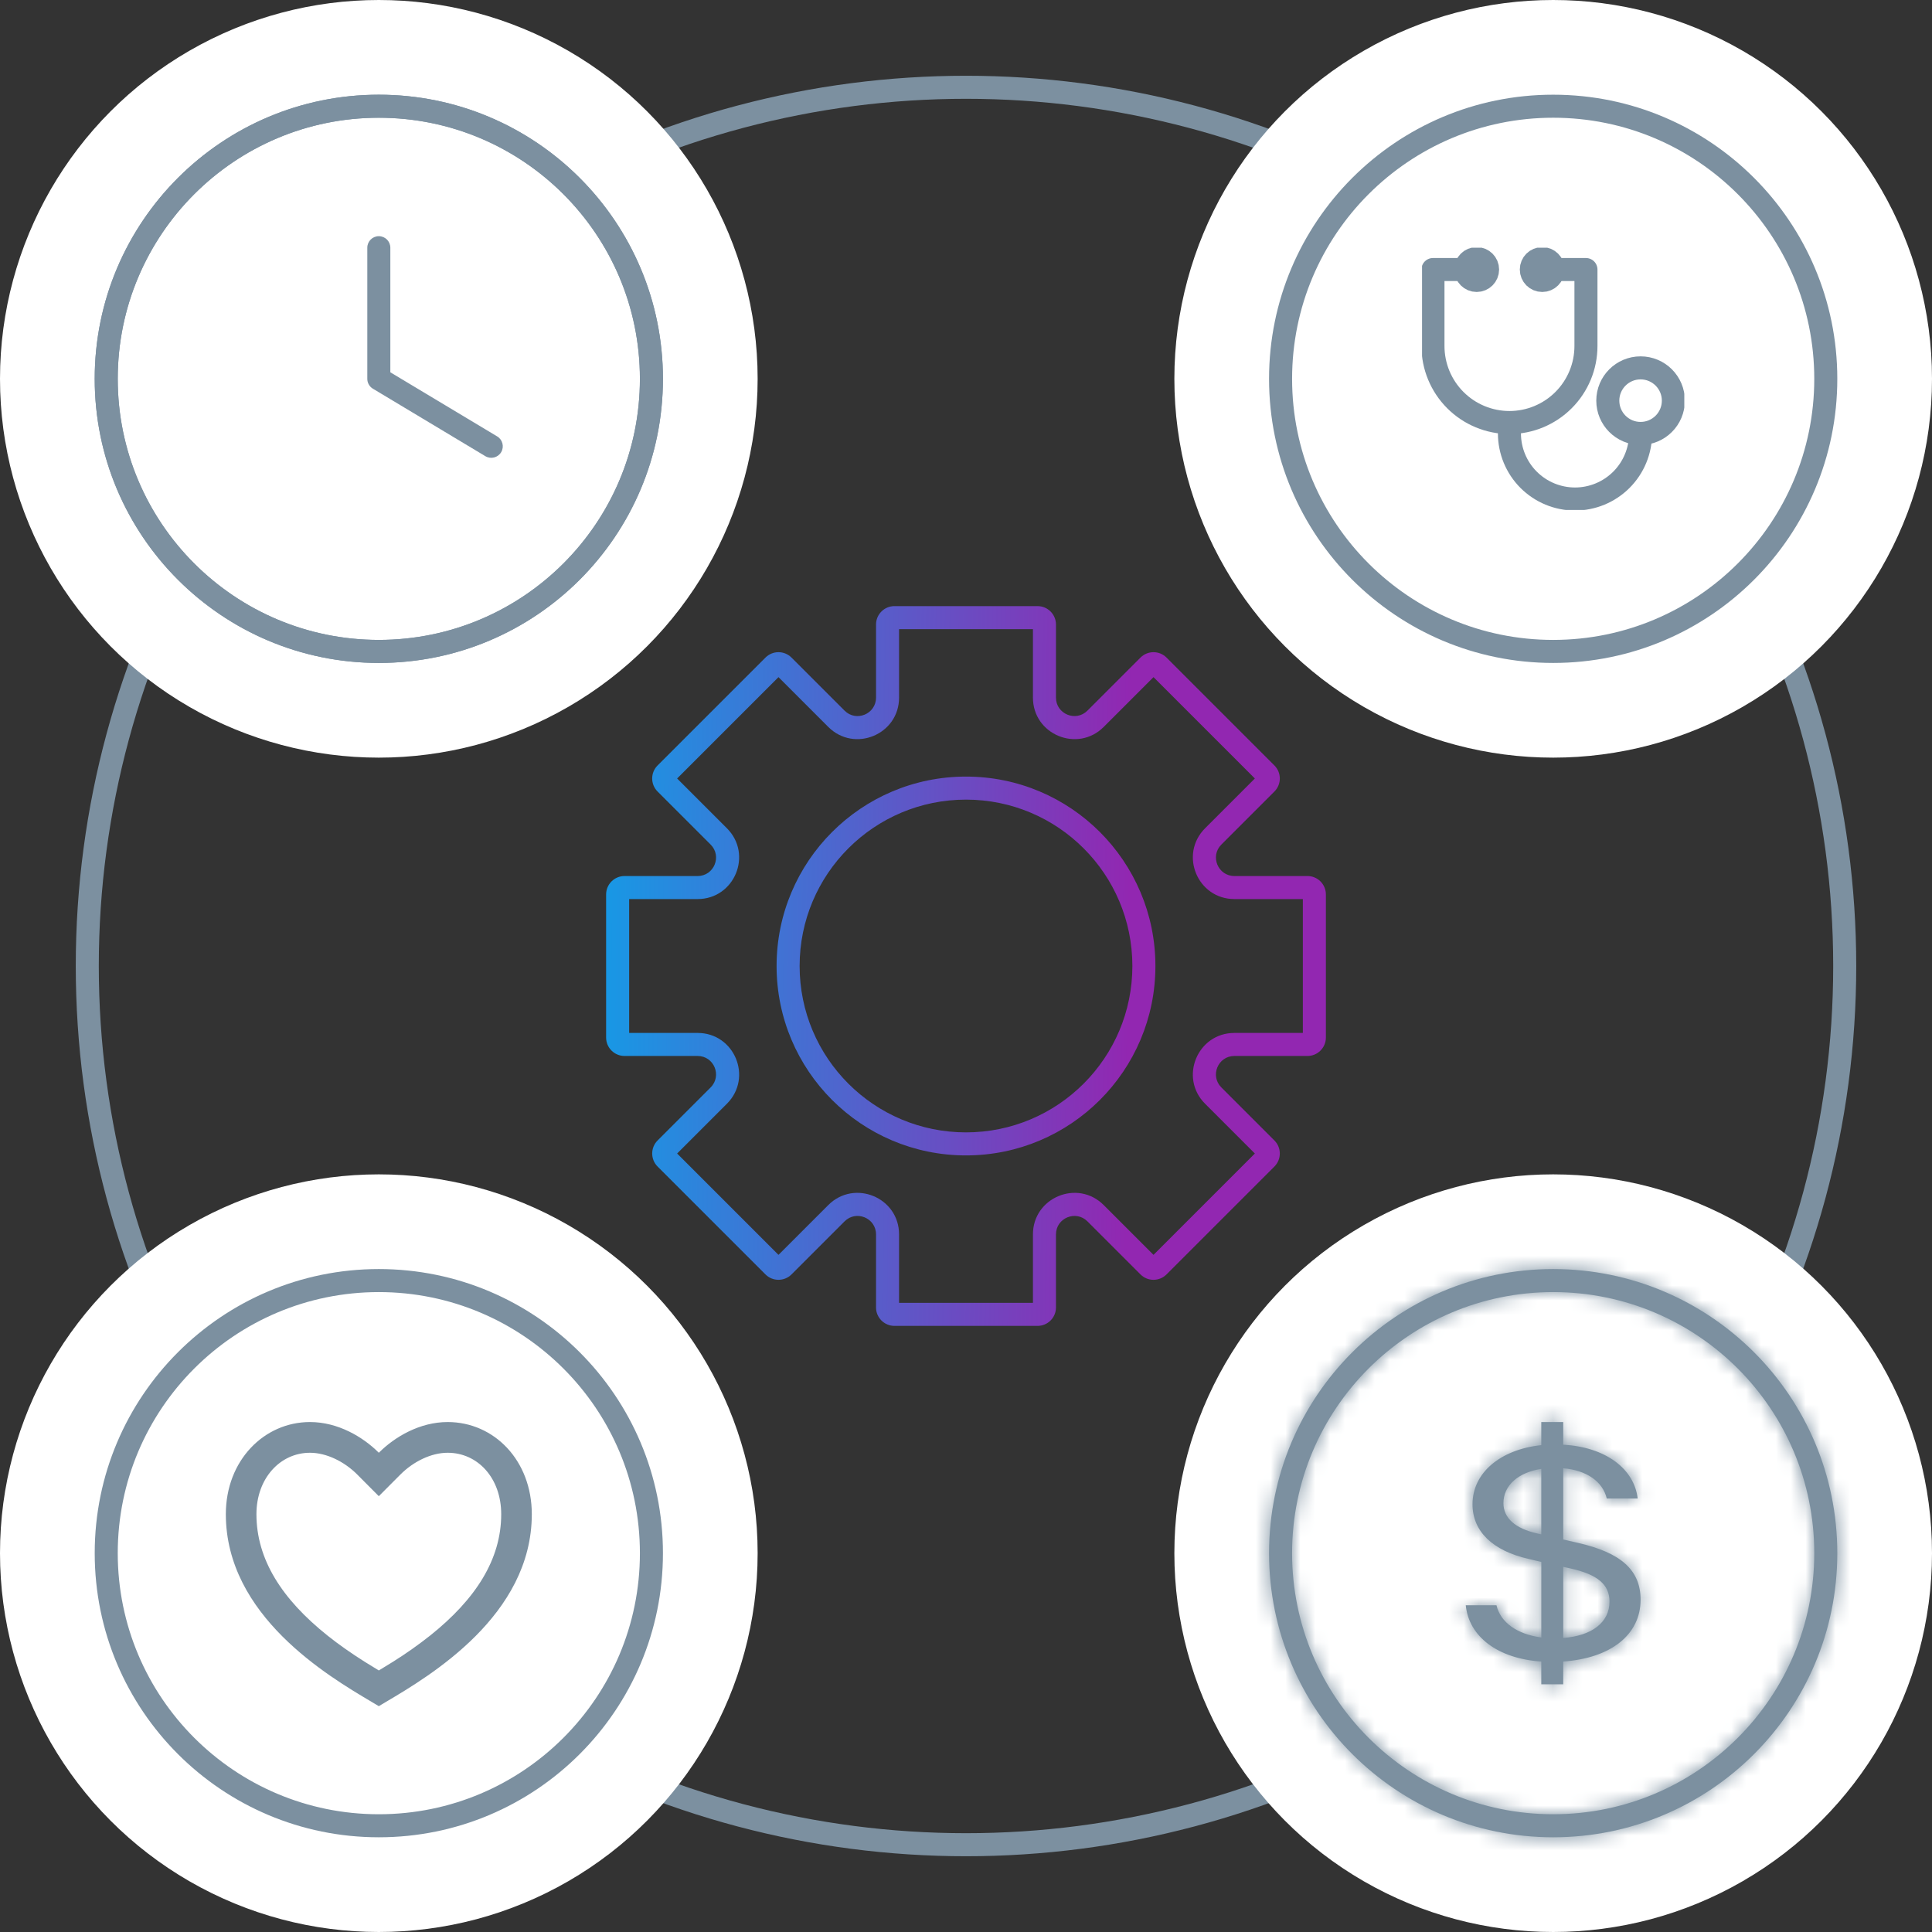 <svg width="130" height="130" viewBox="0 0 130 130" fill="none" xmlns="http://www.w3.org/2000/svg">
<rect x="0" y="0" width="130" height="130" fill="#333333" stroke="none"/>
<circle cx="65" cy="65" r="59.127" stroke="#7C90A0" stroke-width="1.55"/>
<circle cx="25.49" cy="25.49" r="24.715" fill="white" stroke="white" stroke-width="1.55"/>
<circle cx="104.51" cy="25.49" r="24.715" fill="white" stroke="white" stroke-width="1.55"/>
<circle cx="104.51" cy="104.51" r="24.715" fill="white" stroke="white" stroke-width="1.55"/>
<circle cx="25.49" cy="104.51" r="24.715" fill="white" stroke="white" stroke-width="1.55"/>
<mask id="path-6-inside-1_6492_252293" fill="white">
<path fill-rule="evenodd" clip-rule="evenodd" d="M122.078 104.51C122.078 114.212 114.212 122.077 104.51 122.077C94.808 122.077 86.942 114.212 86.942 104.51C86.942 94.807 94.808 86.942 104.51 86.942C114.212 86.942 122.078 94.807 122.078 104.51ZM123.628 104.51C123.628 115.068 115.068 123.627 104.51 123.627C93.951 123.627 85.392 115.068 85.392 104.51C85.392 93.951 93.951 85.392 104.51 85.392C115.068 85.392 123.628 93.951 123.628 104.51ZM103.71 111.8C100.769 111.607 98.837 110.116 98.628 108.015H100.695C100.966 109.172 102.085 109.966 103.712 110.181V105.099L102.848 104.895C100.449 104.348 99.082 103.051 99.082 101.218C99.082 99.096 100.966 97.53 103.71 97.24V95.686H105.186V97.209C108.017 97.369 109.962 98.816 110.197 100.833H108.116C107.846 99.696 106.775 98.934 105.186 98.796V103.588L106.208 103.824C109.052 104.477 110.392 105.636 110.392 107.641C110.392 109.988 108.399 111.575 105.186 111.8V113.333H103.71V111.8ZM101.163 101.143C101.163 102.14 101.951 102.848 103.427 103.18V103.181L103.71 103.244V98.839C102.159 99.074 101.163 99.953 101.163 101.143ZM108.3 107.769C108.3 106.622 107.501 105.947 105.679 105.539V105.538L105.186 105.43V110.213C107.131 110.073 108.3 109.152 108.3 107.769Z"/>
</mask>
<path fill-rule="evenodd" clip-rule="evenodd" d="M122.078 104.51C122.078 114.212 114.212 122.077 104.51 122.077C94.808 122.077 86.942 114.212 86.942 104.51C86.942 94.807 94.808 86.942 104.51 86.942C114.212 86.942 122.078 94.807 122.078 104.51ZM123.628 104.51C123.628 115.068 115.068 123.627 104.51 123.627C93.951 123.627 85.392 115.068 85.392 104.51C85.392 93.951 93.951 85.392 104.51 85.392C115.068 85.392 123.628 93.951 123.628 104.51ZM103.71 111.8C100.769 111.607 98.837 110.116 98.628 108.015H100.695C100.966 109.172 102.085 109.966 103.712 110.181V105.099L102.848 104.895C100.449 104.348 99.082 103.051 99.082 101.218C99.082 99.096 100.966 97.53 103.71 97.24V95.686H105.186V97.209C108.017 97.369 109.962 98.816 110.197 100.833H108.116C107.846 99.696 106.775 98.934 105.186 98.796V103.588L106.208 103.824C109.052 104.477 110.392 105.636 110.392 107.641C110.392 109.988 108.399 111.575 105.186 111.8V113.333H103.71V111.8ZM101.163 101.143C101.163 102.14 101.951 102.848 103.427 103.18V103.181L103.71 103.244V98.839C102.159 99.074 101.163 99.953 101.163 101.143ZM108.3 107.769C108.3 106.622 107.501 105.947 105.679 105.539V105.538L105.186 105.43V110.213C107.131 110.073 108.3 109.152 108.3 107.769Z" fill="#7C90A0"/>
<path d="M98.628 108.015V106.465H96.915L97.085 108.169L98.628 108.015ZM103.71 111.8H105.26V110.349L103.812 110.254L103.71 111.8ZM100.695 108.015L102.205 107.662L101.925 106.465H100.695V108.015ZM103.712 110.181L103.509 111.717L105.262 111.948V110.181H103.712ZM103.712 105.099H105.262V103.873L104.068 103.591L103.712 105.099ZM102.848 104.895L103.205 103.387L103.193 103.384L102.848 104.895ZM103.71 97.24L103.873 98.782L105.26 98.635V97.24H103.71ZM103.71 95.686V94.136H102.16V95.686H103.71ZM105.186 95.686H106.736V94.136H105.186V95.686ZM105.186 97.209H103.636V98.674L105.099 98.756L105.186 97.209ZM110.197 100.833V102.383H111.938L111.737 100.653L110.197 100.833ZM108.116 100.833L106.608 101.191L106.892 102.383H108.116V100.833ZM105.186 98.796L105.321 97.252L103.636 97.105V98.796H105.186ZM105.186 103.588H103.636V104.821L104.838 105.098L105.186 103.588ZM106.208 103.824L105.86 105.334L105.861 105.335L106.208 103.824ZM105.186 111.8L105.078 110.254L103.636 110.355V111.8H105.186ZM105.186 113.333V114.883H106.736V113.333H105.186ZM103.71 113.333H102.16V114.883H103.71V113.333ZM103.427 103.18H104.977V101.939L103.767 101.667L103.427 103.18ZM103.427 103.181H101.877V104.424L103.09 104.694L103.427 103.181ZM103.71 103.244L103.373 104.757L105.26 105.177V103.244H103.71ZM103.71 98.839H105.26V97.035L103.477 97.306L103.71 98.839ZM105.679 105.539H104.129V106.781L105.341 107.052L105.679 105.539ZM105.679 105.538H107.229V104.292L106.012 104.024L105.679 105.538ZM105.186 105.43L105.52 103.916L103.636 103.502V105.43H105.186ZM105.186 110.213H103.636V111.879L105.298 111.759L105.186 110.213ZM104.51 123.627C115.068 123.627 123.628 115.068 123.628 104.51H120.528C120.528 113.356 113.356 120.527 104.51 120.527V123.627ZM85.392 104.51C85.392 115.068 93.951 123.627 104.51 123.627V120.527C95.664 120.527 88.492 113.356 88.492 104.51H85.392ZM104.51 85.392C93.951 85.392 85.392 93.951 85.392 104.51H88.492C88.492 95.663 95.664 88.492 104.51 88.492V85.392ZM123.628 104.51C123.628 93.951 115.068 85.392 104.51 85.392V88.492C113.356 88.492 120.528 95.663 120.528 104.51H123.628ZM104.51 125.177C115.924 125.177 125.178 115.924 125.178 104.51H122.078C122.078 114.212 114.212 122.077 104.51 122.077V125.177ZM83.842 104.51C83.842 115.924 93.095 125.177 104.51 125.177V122.077C94.808 122.077 86.942 114.212 86.942 104.51H83.842ZM104.51 83.842C93.095 83.842 83.842 93.095 83.842 104.51H86.942C86.942 94.807 94.808 86.942 104.51 86.942V83.842ZM125.178 104.51C125.178 93.095 115.924 83.842 104.51 83.842V86.942C114.212 86.942 122.078 94.807 122.078 104.51H125.178ZM97.085 108.169C97.401 111.332 100.269 113.128 103.609 113.347L103.812 110.254C101.269 110.087 100.274 108.9 100.17 107.861L97.085 108.169ZM100.695 106.465H98.628V109.565H100.695V106.465ZM103.914 108.644C102.618 108.473 102.268 107.934 102.205 107.662L99.186 108.368C99.663 110.41 101.553 111.46 103.509 111.717L103.914 108.644ZM102.162 105.099V110.181H105.262V105.099H102.162ZM102.491 106.404L103.355 106.608L104.068 103.591L103.205 103.387L102.491 106.404ZM97.532 101.218C97.532 102.561 98.049 103.743 98.987 104.652C99.893 105.53 101.124 106.092 102.504 106.406L103.193 103.384C102.173 103.152 101.521 102.791 101.144 102.426C100.799 102.091 100.632 101.708 100.632 101.218H97.532ZM103.547 95.699C100.407 96.031 97.532 97.962 97.532 101.218H100.632C100.632 100.23 101.524 99.03 103.873 98.782L103.547 95.699ZM102.16 95.686V97.24H105.26V95.686H102.16ZM105.186 94.136H103.71V97.236H105.186V94.136ZM106.736 97.209V95.686H103.636V97.209H106.736ZM111.737 100.653C111.378 97.577 108.494 95.843 105.274 95.661L105.099 98.756C107.541 98.894 108.546 100.055 108.657 101.012L111.737 100.653ZM108.116 102.383H110.197V99.283H108.116V102.383ZM105.052 100.34C106.251 100.445 106.548 100.938 106.608 101.191L109.624 100.474C109.144 98.453 107.298 97.424 105.321 97.252L105.052 100.34ZM106.736 103.588V98.796H103.636V103.588H106.736ZM106.557 102.314L105.535 102.078L104.838 105.098L105.86 105.334L106.557 102.314ZM111.942 107.641C111.942 106.239 111.45 105.016 110.404 104.074C109.429 103.195 108.084 102.664 106.555 102.313L105.861 105.335C107.176 105.636 107.924 106.012 108.329 106.377C108.665 106.679 108.842 107.038 108.842 107.641H111.942ZM105.295 113.347C107.113 113.219 108.747 112.697 109.961 111.727C111.215 110.727 111.942 109.304 111.942 107.641H108.842C108.842 108.324 108.573 108.869 108.027 109.305C107.442 109.772 106.473 110.156 105.078 110.254L105.295 113.347ZM106.736 113.333V111.8H103.636V113.333H106.736ZM103.71 114.883H105.186V111.783H103.71V114.883ZM102.16 111.8V113.333H105.26V111.8H102.16ZM103.767 101.667C103.178 101.535 102.892 101.361 102.778 101.258C102.752 101.235 102.737 101.217 102.729 101.207C102.721 101.197 102.719 101.191 102.718 101.19C102.717 101.189 102.717 101.187 102.716 101.182C102.715 101.177 102.713 101.165 102.713 101.143H99.612C99.612 102.104 100.014 102.942 100.705 103.563C101.353 104.147 102.2 104.493 103.088 104.692L103.767 101.667ZM104.977 103.181V103.18H101.877V103.181H104.977ZM104.047 101.731L103.764 101.668L103.09 104.694L103.373 104.757L104.047 101.731ZM102.16 98.839V103.244H105.26V98.839H102.16ZM102.713 101.143C102.713 101.022 102.749 100.913 102.89 100.786C103.056 100.637 103.388 100.455 103.943 100.371L103.477 97.306C101.542 97.6 99.612 98.862 99.612 101.143H102.713ZM105.341 107.052C106.161 107.235 106.526 107.436 106.669 107.558C106.699 107.584 106.715 107.602 106.722 107.611C106.728 107.619 106.731 107.624 106.732 107.628C106.733 107.63 106.75 107.666 106.75 107.769H109.85C109.85 106.769 109.472 105.871 108.676 105.195C107.964 104.591 107.018 104.251 106.017 104.027L105.341 107.052ZM104.129 105.538V105.539H107.229V105.538H104.129ZM104.853 106.944L105.346 107.052L106.012 104.024L105.52 103.916L104.853 106.944ZM106.736 110.213V105.43H103.636V110.213H106.736ZM106.75 107.769C106.75 107.969 106.689 108.102 106.515 108.239C106.297 108.41 105.849 108.612 105.075 108.667L105.298 111.759C106.469 111.675 107.578 111.346 108.43 110.676C109.327 109.971 109.85 108.952 109.85 107.769H106.75Z" fill="#7C90A0" mask="url(#path-6-inside-1_6492_252293)"/>
<circle cx="25.49" cy="25.49" r="18.343" fill="white" stroke="#7C90A0" stroke-width="1.55"/>
<path fill-rule="evenodd" clip-rule="evenodd" d="M25.49 43.058C35.193 43.058 43.058 35.193 43.058 25.49C43.058 15.788 35.193 7.923 25.49 7.923C15.788 7.923 7.923 15.788 7.923 25.49C7.923 35.193 15.788 43.058 25.49 43.058ZM25.49 44.608C36.049 44.608 44.608 36.049 44.608 25.49C44.608 14.932 36.049 6.373 25.49 6.373C14.932 6.373 6.373 14.932 6.373 25.49C6.373 36.049 14.932 44.608 25.49 44.608ZM26.265 25.051V16.667C26.265 16.239 25.918 15.892 25.49 15.892C25.062 15.892 24.715 16.239 24.715 16.667V25.476C24.715 25.505 24.716 25.533 24.718 25.562C24.729 25.674 24.763 25.779 24.816 25.872C24.868 25.965 24.941 26.049 25.032 26.115C25.055 26.132 25.079 26.148 25.104 26.162L32.658 30.695C33.025 30.915 33.501 30.796 33.721 30.429C33.941 30.062 33.822 29.586 33.455 29.365L26.265 25.051Z" fill="#7C90A0"/>
<circle cx="104.51" cy="25.49" r="18.343" stroke="#7C90A0" stroke-width="1.55"/>
<g clip-path="url(#clip0_6492_252293)">
<path d="M98.627 18.137H96.421V23.284C96.421 24.649 96.963 25.958 97.928 26.923C98.894 27.889 100.203 28.431 101.568 28.431C102.933 28.431 104.242 27.889 105.207 26.923C106.173 25.958 106.715 24.649 106.715 23.284V18.137H103.774" stroke="#7C90A0" stroke-width="1.55" stroke-linejoin="round"/>
<path d="M101.567 28.43V29.166C101.567 30.335 102.032 31.458 102.859 32.285C103.687 33.112 104.809 33.577 105.979 33.577C107.149 33.577 108.271 33.112 109.099 32.285C109.926 31.458 110.391 30.335 110.391 29.166" stroke="#7C90A0" stroke-width="1.55" stroke-linejoin="round"/>
<path d="M110.391 29.165C111.609 29.165 112.597 28.177 112.597 26.959C112.597 25.741 111.609 24.753 110.391 24.753C109.173 24.753 108.185 25.741 108.185 26.959C108.185 28.177 109.173 29.165 110.391 29.165Z" stroke="#7C90A0" stroke-width="1.55" stroke-linejoin="round"/>
<path d="M99.362 18.872C99.768 18.872 100.097 18.542 100.097 18.136C100.097 17.73 99.768 17.401 99.362 17.401C98.956 17.401 98.627 17.73 98.627 18.136C98.627 18.542 98.956 18.872 99.362 18.872Z" fill="#7C90A0" stroke="#7C90A0" stroke-width="1.55" stroke-linejoin="round"/>
<path d="M103.774 18.872C104.18 18.872 104.509 18.542 104.509 18.136C104.509 17.73 104.18 17.401 103.774 17.401C103.368 17.401 103.039 17.73 103.039 18.136C103.039 18.542 103.368 18.872 103.774 18.872Z" fill="#7C90A0" stroke="#7C90A0" stroke-width="1.55" stroke-linejoin="round"/>
</g>
<path fill-rule="evenodd" clip-rule="evenodd" d="M43.058 104.51C43.058 114.212 35.193 122.077 25.49 122.077C15.788 122.077 7.923 114.212 7.923 104.51C7.923 94.807 15.788 86.942 25.49 86.942C35.193 86.942 43.058 94.807 43.058 104.51ZM44.608 104.51C44.608 115.068 36.049 123.627 25.49 123.627C14.932 123.627 6.373 115.068 6.373 104.51C6.373 93.951 14.932 85.392 25.49 85.392C36.049 85.392 44.608 93.951 44.608 104.51ZM20.858 95.686C22.75 95.686 24.42 96.695 25.453 97.716L25.49 97.753L25.528 97.716C26.56 96.695 28.231 95.686 30.122 95.686C33.25 95.686 35.784 98.269 35.784 101.886C35.784 108.708 28.919 112.772 25.978 114.513C25.8 114.619 25.637 114.715 25.49 114.804C25.343 114.715 25.18 114.619 25.002 114.513C22.061 112.772 15.196 108.708 15.196 101.886C15.196 98.269 17.77 95.686 20.858 95.686ZM25.49 112.401C25.141 112.192 24.837 112.005 24.529 111.81C23.622 111.236 22.803 110.665 22.037 110.053C18.97 107.604 17.255 104.929 17.255 101.886C17.255 99.464 18.861 97.753 20.858 97.753C21.965 97.753 23.164 98.342 24.035 99.214L24.396 99.577L25.49 100.675L26.584 99.577L26.946 99.214C27.817 98.342 29.015 97.753 30.122 97.753C32.143 97.753 33.725 99.448 33.725 101.886C33.725 104.928 32.011 107.604 28.943 110.053C28.145 110.684 27.314 111.271 26.452 111.811C26.144 112.005 25.839 112.192 25.49 112.401Z" fill="#7C90A0"/>
<path fill-rule="evenodd" clip-rule="evenodd" d="M60.496 46.941V42.334H69.504V46.94C69.504 49.426 72.509 50.671 74.267 48.913L77.617 45.563L84.437 52.383L81.087 55.733C79.329 57.491 80.574 60.496 83.06 60.496H87.666V69.504H83.059C80.574 69.504 79.329 72.509 81.086 74.267L84.437 77.617L77.617 84.437L74.267 81.087C72.509 79.329 69.504 80.574 69.504 83.06V87.666H60.496V83.06C60.496 80.574 57.491 79.329 55.733 81.087L52.383 84.437L45.563 77.617L48.913 74.267C50.671 72.509 49.426 69.504 46.94 69.504H42.334L42.334 60.496H46.94C49.425 60.496 50.67 57.491 48.913 55.733L45.562 52.383L52.383 45.563L55.733 48.913C57.491 50.671 60.496 49.426 60.496 46.941ZM71.054 42.024C71.054 41.339 70.499 40.784 69.814 40.784H60.186C59.501 40.784 58.946 41.339 58.946 42.024V46.941C58.946 48.045 57.61 48.599 56.829 47.817L53.259 44.248C52.775 43.763 51.99 43.763 51.506 44.248L44.247 51.506C43.763 51.99 43.763 52.776 44.247 53.26L47.817 56.829C48.598 57.61 48.045 58.946 46.94 58.946H42.024C41.34 58.946 40.784 59.501 40.784 60.186V69.814C40.784 70.499 41.34 71.054 42.024 71.054H46.94C48.045 71.054 48.598 72.389 47.817 73.171L44.248 76.74C43.764 77.224 43.764 78.009 44.248 78.494L51.506 85.752C51.99 86.236 52.776 86.236 53.26 85.752L56.829 82.183C57.61 81.402 58.946 81.955 58.946 83.06V87.976C58.946 88.66 59.501 89.216 60.186 89.216H69.814C70.499 89.216 71.054 88.66 71.054 87.976V83.06C71.054 81.955 72.39 81.402 73.171 82.183L76.74 85.752C77.224 86.237 78.009 86.237 78.493 85.752L85.752 78.494C86.236 78.01 86.236 77.224 85.752 76.74L82.183 73.171C81.401 72.389 81.954 71.054 83.059 71.054H87.976C88.66 71.054 89.216 70.499 89.216 69.814V60.186C89.216 59.501 88.66 58.946 87.976 58.946H83.06C81.955 58.946 81.402 57.61 82.183 56.829L85.752 53.26C86.237 52.775 86.237 51.99 85.752 51.506L78.494 44.248C78.01 43.763 77.225 43.763 76.74 44.248L73.171 47.817C72.39 48.598 71.054 48.045 71.054 46.94V42.024ZM76.195 65C76.195 71.183 71.183 76.195 65 76.195C58.817 76.195 53.805 71.183 53.805 65C53.805 58.817 58.817 53.805 65 53.805C71.183 53.805 76.195 58.817 76.195 65ZM77.745 65C77.745 72.039 72.039 77.745 65 77.745C57.961 77.745 52.255 72.039 52.255 65C52.255 57.961 57.961 52.255 65 52.255C72.039 52.255 77.745 57.961 77.745 65Z" fill="url(#paint0_linear_6492_252293)"/>
<defs>
<linearGradient id="paint0_linear_6492_252293" x1="90.729" y1="98.296" x2="33.447" y2="97.715" gradientUnits="userSpaceOnUse">
<stop stop-color="#9227B1"/>
<stop offset="0.263" stop-color="#9227B1"/>
<stop offset="1" stop-color="#00AEEF"/>
</linearGradient>
<clipPath id="clip0_6492_252293">
<rect width="17.647" height="17.647" fill="white" transform="translate(95.686 16.666)"/>
</clipPath>
</defs>
</svg>
